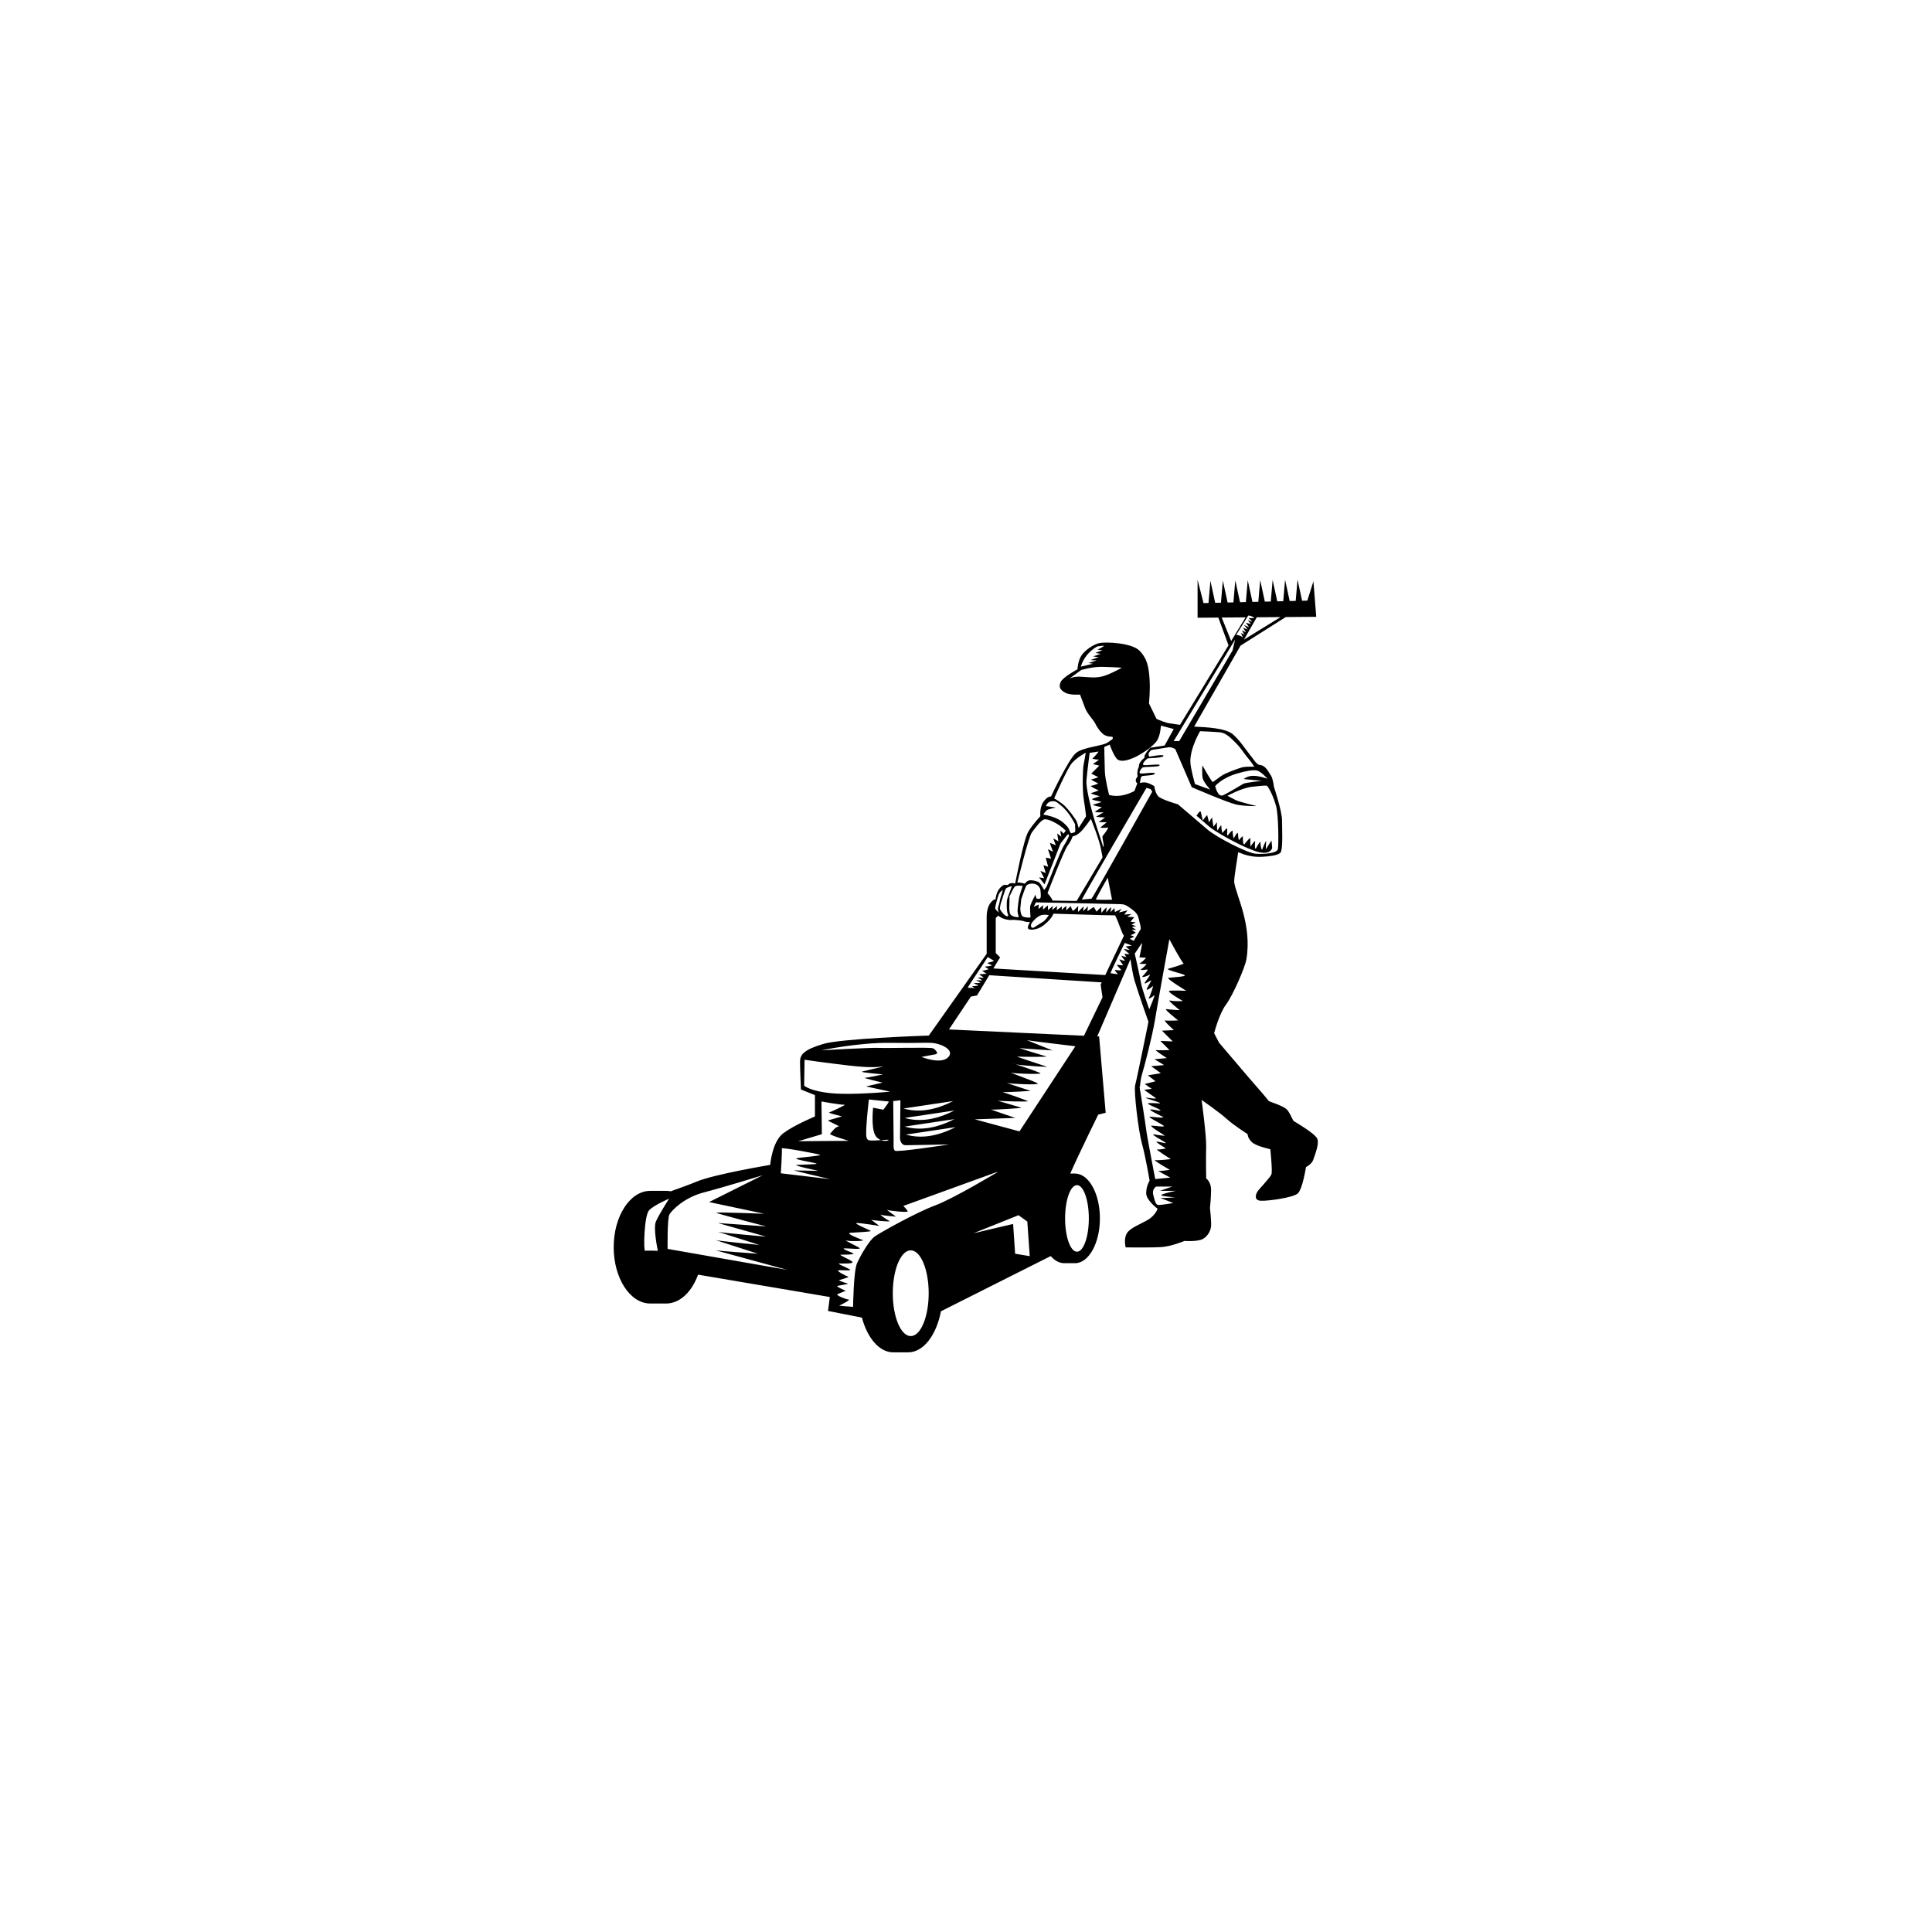<svg xmlns="http://www.w3.org/2000/svg" xmlns:xlink="http://www.w3.org/1999/xlink" width="500" zoomAndPan="magnify" viewBox="0 0 375 375" height="500" preserveAspectRatio="xMidYMid meet" version="1.0"><defs><clipPath id="29bca1976c"><path d="M 119 112.5 L 256 112.5 L 256 262.5 L 119 262.5 Z M 119 112.5 " clip-rule="nonzero"/></clipPath></defs><g clip-path="url(#29bca1976c)"><path fill="#000000" d="M 216.336 176.242 C 216.34 176.227 216.348 176.211 216.359 176.203 C 216.383 176.191 216.371 176.207 216.336 176.242 Z M 139.34 239.094 C 139.348 239.094 139.359 239.098 139.367 239.098 C 139.312 239.082 139.297 239.078 139.34 239.094 Z M 246.93 164.57 L 246.793 163.137 C 246.793 163.137 245.895 164.504 245.758 164.777 C 245.621 165.055 245.758 163.551 245.758 163.273 C 245.758 163 245.148 164.434 245.008 164.848 C 244.871 165.262 244.594 163.824 244.664 163.48 C 244.734 163.137 244.18 163.895 243.836 164.57 C 243.492 165.25 243.562 163.688 243.629 163.344 C 243.699 163 242.949 163.895 242.812 164.227 C 242.676 164.562 242.676 163 242.676 162.723 C 242.676 162.449 241.918 163.41 241.57 163.824 C 241.227 164.238 241.238 162.586 241.238 162.379 C 241.238 162.172 240.754 162.723 240.547 163 C 240.34 163.273 240.34 161.977 240.273 161.699 C 240.203 161.426 239.652 162.379 239.512 162.656 C 239.375 162.93 239.246 161.562 239.246 161.289 C 239.246 161.012 238.629 161.703 238.352 162.113 C 238.074 162.527 238.215 161.219 238.215 160.875 C 238.215 160.531 237.465 161.426 237.328 161.633 C 237.188 161.84 237.051 160.531 237.051 160.254 C 237.051 159.98 236.5 160.875 236.363 161.148 C 236.223 161.426 236.156 159.852 236.223 159.645 C 236.293 159.438 235.535 160.461 235.535 160.461 C 235.535 160.461 235.27 158.957 235.27 158.75 C 235.27 158.543 234.719 159.438 234.719 159.645 C 234.719 159.852 234.305 158.199 234.305 158.199 C 234.305 158.199 233.684 158.887 233.543 159.164 C 233.406 159.438 233.211 158.004 233.074 157.59 C 232.934 157.176 232.246 158.336 232.246 158.336 C 232.246 158.336 233.891 159.715 234.719 160.461 C 235.547 161.207 240.203 163.965 243.434 165.125 C 246.664 166.285 246.93 164.57 246.93 164.57 Z M 254.895 225.117 C 254.598 226 253.492 226.52 253.492 226.52 C 253.492 226.52 252.828 230.859 251.875 231.668 C 250.918 232.48 246.051 233.141 244.723 233.066 C 243.395 232.992 243.695 231.891 244.062 231.301 C 244.434 230.711 246.566 228.578 246.789 227.918 C 247.008 227.258 246.566 223.059 246.566 223.059 C 246.566 223.059 243.77 222.473 242.957 221.66 C 242.145 220.852 242.148 220.117 242.148 220.117 C 242.148 220.117 239.566 218.5 238.094 217.172 C 236.621 215.844 233.23 213.492 233.23 213.492 C 233.23 213.492 234.188 220.484 234.117 222.617 C 234.043 224.746 234.117 228.723 234.117 228.723 C 234.117 228.723 235.07 229.387 235.07 230.934 C 235.07 232.477 234.852 234.465 234.852 234.465 C 234.852 234.465 235.145 237.039 235.07 237.996 C 235 238.957 234.262 240.281 233.082 240.645 C 231.902 241.012 229.914 240.867 229.914 240.867 C 229.914 240.867 227.41 241.898 225.566 242.043 C 223.727 242.191 218.496 242.117 218.496 242.117 C 218.496 242.117 218.055 240.496 218.715 239.395 C 219.375 238.293 221.367 237.629 222.84 236.746 C 224.312 235.859 224.684 234.609 224.684 234.609 C 224.684 234.609 222.473 232.992 222.473 231.594 C 222.473 230.199 223.137 229.164 223.137 229.164 C 223.137 229.164 222.398 224.676 221.664 222.031 C 220.926 219.383 220.043 211.652 220.336 210.625 C 220.633 209.598 222.914 198.336 222.914 198.336 C 222.914 198.336 220.852 192.523 220.191 190.242 C 219.91 189.273 219.641 187.68 219.426 186.168 L 212.977 201.16 L 213.34 201.176 L 214.613 215.988 L 213.16 216.352 C 213.16 216.352 209.453 223.883 207.734 227.785 C 208.125 227.785 208.496 227.785 208.66 227.785 C 211.328 227.785 213.492 231.68 213.492 236.484 C 213.492 241.289 211.328 245.184 208.66 245.184 C 208.297 245.184 206.922 245.184 206.562 245.184 C 205.598 245.184 204.703 244.676 203.949 243.801 L 182.637 254.52 C 181.754 259.148 179.242 262.488 176.277 262.488 C 175.781 262.488 173.875 262.488 173.375 262.488 C 170.684 262.488 168.363 259.727 167.297 255.746 L 160.715 254.457 L 161.07 251.75 L 135.496 247.41 C 134.281 250.75 131.961 253.012 129.297 253.012 C 128.77 253.012 126.75 253.012 126.219 253.012 C 122.297 253.012 119.117 248.117 119.117 242.078 C 119.117 236.039 122.297 231.145 126.219 231.145 C 126.75 231.145 128.77 231.145 129.297 231.145 C 129.598 231.145 129.895 231.176 130.184 231.234 C 131.965 230.578 133.82 229.938 135.207 229.355 C 138.645 227.91 149.496 226.105 149.496 226.105 C 149.496 226.105 149.859 221.59 152.031 219.965 C 154.203 218.34 158.18 216.711 158.18 216.711 L 158.18 212.559 L 155.465 211.473 C 155.465 211.473 155.285 207.5 155.285 206.055 C 155.285 204.613 156.191 203.707 159.809 202.625 C 163.23 201.602 178.648 201.055 180.285 201 L 191.512 185.137 L 191.512 177.805 C 191.562 176.25 192.047 175.18 192.965 174.594 L 193.211 174.598 C 193.352 173.633 193.641 172.523 194.695 171.844 C 195.141 171.559 195.504 171.992 195.797 171.625 C 196.094 171.258 197.051 171.477 197.051 171.477 C 197.051 171.477 198.664 162.91 199.625 161.363 C 200.582 159.82 201.941 158.426 201.941 158.426 C 201.941 158.426 201.719 156.809 202.531 155.633 C 203.344 154.457 204.004 154.602 204.004 154.602 C 204.004 154.602 207.395 147.316 208.867 146.141 C 210.34 144.965 214.098 144.816 215.059 144.082 C 215.277 143.91 215.75 143.617 215.949 143.441 C 216.07 143.148 215.895 142.996 215.895 142.996 C 215.895 142.996 214.758 143.066 214.043 142.426 C 213.332 141.785 212.906 141.078 212.551 140.367 C 212.191 139.66 211.055 138.586 210.629 137.453 C 210.199 136.316 209.633 134.82 209.633 134.82 C 209.633 134.82 207.711 134.965 206.785 134.469 C 205.855 133.973 205.434 133.398 205.859 132.406 C 206.289 131.414 209.133 129.918 209.133 129.918 C 209.133 129.918 209.203 128.281 209.918 127.215 C 210.629 126.148 212.336 125.016 213.477 124.801 C 214.617 124.586 219.598 124.73 221.164 126.293 C 222.73 127.859 222.992 129.645 223.137 131.926 C 223.27 134.031 223.039 136.246 223.016 136.531 L 224.484 139.539 C 225.113 139.824 226.379 140.324 226.996 140.398 C 227.496 140.461 228.23 140.574 229.031 140.691 L 238.453 125.258 L 236.477 119.871 L 232.449 119.902 L 232.449 112.543 L 233.605 117.062 L 234.57 117.039 L 234.938 112.723 L 235.867 117.008 L 236.988 116.98 L 237.352 112.691 L 238.277 116.949 L 239.406 116.922 L 239.77 112.656 L 240.688 116.891 L 241.824 116.863 L 242.184 112.625 L 243.098 116.832 L 244.242 116.805 L 244.598 112.594 L 245.508 116.777 L 246.66 116.746 L 247.016 112.562 L 247.918 116.719 L 249.078 116.691 L 249.43 112.531 L 250.328 116.66 L 251.496 116.633 L 251.848 112.5 L 252.734 116.602 L 253.754 116.578 L 254.934 112.836 L 255.484 119.723 L 249.566 119.77 L 240.789 125.316 L 231.785 141.031 C 231.938 141.043 232.086 141.055 232.227 141.062 C 233.773 141.137 237.898 141.281 239.301 142.531 C 240.703 143.781 241.59 145.203 242.18 145.941 C 243.594 147.703 243.613 148.02 244.328 148.438 C 245.504 148.574 245.781 149.078 246.77 150.66 C 247.137 151.469 247.281 152.754 247.281 152.754 C 247.281 152.754 248.871 157.539 248.84 159.262 C 248.824 160.297 249.09 165.027 248.5 165.543 C 247.914 166.059 246.301 166.234 244.973 166.301 C 241.875 166.457 240.301 165.191 240.301 165.496 C 240.301 165.977 239.465 170.508 239.562 171.238 C 239.879 173.684 243.059 179.453 241.926 186.195 C 241.652 187.816 239.273 193.258 237.945 195.023 C 236.621 196.789 235.664 200.543 235.664 200.543 L 236.617 202.383 C 236.617 202.383 242 208.711 242.441 209.227 C 242.887 209.742 246.125 213.422 246.199 213.641 C 246.273 213.863 249.293 214.598 249.957 215.555 C 250.621 216.508 250.914 217.465 251.133 217.613 C 251.355 217.762 255.336 220.043 255.703 221.07 C 256.074 222.102 255.188 224.238 254.895 225.117 Z M 240.309 150.086 C 237.125 150.98 235.871 152.574 235.871 152.574 C 235.871 152.574 236.34 154.891 237.473 154.332 C 238.602 153.773 240.949 152.359 241.336 152.129 C 241.723 151.902 244.914 151.559 244.914 151.559 L 241.395 151.215 C 241.395 151.215 242.082 150.586 243.27 150.586 C 244.457 150.586 246.02 151.152 246.02 151.152 C 246.02 151.152 244.895 149.875 244.09 149.59 C 243.289 149.305 241.441 149.766 240.309 150.086 Z M 231.047 147.871 C 231.074 149.172 231.949 152.188 231.949 152.188 L 234.91 153.262 C 234.91 153.262 233.609 151.844 233.438 151.043 C 233.266 150.246 233.379 148.543 233.379 148.543 C 233.379 148.543 235.242 151.93 235.426 151.789 C 236.109 151.258 236.422 151.098 237.098 150.582 C 237.77 150.066 240.723 149 241.336 148.887 C 241.953 148.773 243.449 148.82 243.449 148.82 C 243.449 148.82 243.016 148.059 242.121 147.012 C 241.398 146.168 240.98 145.328 239.906 144.242 C 238.832 143.156 237.93 142.254 236.785 142.141 C 235.641 142.027 232.934 141.926 232.934 141.926 C 232.934 141.926 230.992 145.164 231.047 147.871 Z M 243.941 119.812 L 241.461 124.145 L 248.562 119.777 Z M 239.941 123.242 C 239.941 123.242 240.156 123.215 240.559 123.348 C 240.961 123.48 241.258 123.723 241.258 123.723 L 240.855 122.867 L 241.527 123.188 L 241.043 122.324 C 241.043 122.324 241.824 122.785 241.797 122.68 C 241.77 122.57 241.23 121.816 241.309 121.844 C 241.391 121.871 242.199 122.246 242.145 122.137 C 242.094 122.031 241.34 121.199 241.5 121.309 C 241.664 121.414 242.469 121.789 242.414 121.684 C 242.359 121.574 241.77 120.852 241.906 120.879 C 242.039 120.906 242.871 121.227 242.762 121.094 C 242.656 120.961 242.117 120.309 242.281 120.395 C 242.441 120.477 243.086 120.746 243.004 120.609 C 242.926 120.477 242.227 119.91 242.387 119.965 C 242.547 120.02 243.434 119.938 243.434 119.938 C 243.434 119.938 243.621 119.938 243.113 119.695 C 242.602 119.457 242.281 119.48 242.281 119.48 Z M 238.965 124.422 L 241.77 119.828 L 237.133 119.863 Z M 227.801 143.863 C 228.16 143.836 228.523 143.828 228.883 143.848 L 239.234 126.258 L 239.734 124.145 Z M 209.781 129.395 L 212.145 128.828 C 212.145 128.828 211.125 128.664 211.289 128.664 C 211.457 128.664 212.883 128.172 212.883 128.172 C 212.883 128.172 211.578 128.172 211.742 128.09 C 211.906 128.008 213.254 127.555 213.254 127.555 C 213.254 127.555 212.102 127.434 212.227 127.391 C 212.348 127.352 213.625 126.91 213.625 126.91 C 213.625 126.91 212.555 126.746 212.68 126.703 C 212.801 126.664 213.992 126.172 213.992 126.172 C 213.992 126.172 212.926 126.129 213.047 126.09 C 213.172 126.047 214.395 125.391 214.27 125.348 C 214.148 125.309 212.965 125.473 212.965 125.473 C 211.367 126.406 210.305 127.715 209.781 129.395 Z M 217.754 129.598 C 217.754 129.598 215.957 129.477 213.953 129.434 C 211.949 129.395 209.863 130.051 209.863 130.051 L 207.523 131.754 C 207.355 131.852 207.281 131.93 207.281 131.93 L 207.523 131.754 C 207.855 131.559 208.574 131.27 209.863 131.355 C 211.785 131.477 212.523 131.602 213.871 131.312 C 215.219 131.023 217.754 129.598 217.754 129.598 Z M 214.34 144.98 C 214.34 144.98 214.395 148.129 214.449 149.727 C 214.504 151.328 215.281 154.305 215.281 154.305 C 216.836 154.699 218.477 154.441 220.195 153.535 L 220.75 152.047 C 220.328 151.715 220.348 151.273 220.805 150.719 C 220.68 150.031 220.773 149.371 221.082 148.73 C 221.004 148.281 221.371 147.711 222.188 147.02 C 221.973 146.832 222.324 146.207 223.238 145.145 L 226.055 144.703 L 227.82 141.504 L 225.34 140.84 C 225.34 140.84 225.227 142.941 224.453 143.934 C 223.676 144.922 221.797 146.246 220.418 146.91 C 219.039 147.574 217.715 147.906 216.992 147.465 C 216.273 147.02 215.391 144.535 215.391 144.535 Z M 223.652 153.664 L 223.34 153.168 L 222.531 152.922 C 222.531 152.922 209.785 174.691 209.996 174.621 C 210.203 174.551 211.66 174.496 211.867 174.426 C 212.078 174.355 223.652 153.664 223.652 153.664 Z M 215.008 170.355 C 215.008 170.355 212.566 174.605 212.727 174.617 C 213.586 174.684 215.848 174.633 215.848 174.633 Z M 214.008 166.418 C 213.996 166.363 213.73 164.953 213.723 164.902 C 213.352 162.844 211.742 158.941 211.742 158.941 C 211.742 158.941 210.34 161.004 209.531 161.664 C 208.723 162.328 208.203 162.324 208.203 162.324 C 208.203 162.324 207.984 163.137 207.246 164.094 C 206.512 165.051 203.324 173.359 203.324 173.359 C 203.324 173.359 204.238 174.371 204.289 174.801 L 208.977 174.875 Z M 212.516 159.41 L 214.152 164.426 C 214.461 164.09 213.711 162.289 214.098 162.172 C 214.801 161.328 215.199 160.535 215.109 160.594 C 214.926 160.719 213.418 160.719 213.613 160.594 C 213.812 160.469 214.801 159.594 214.801 159.594 C 214.801 159.594 213.059 159.594 213.242 159.535 C 213.43 159.473 214.492 158.668 214.492 158.668 C 214.492 158.668 212.562 158.605 212.812 158.484 C 213.059 158.359 214.184 157.672 214.184 157.672 C 214.184 157.672 212.379 157.73 212.562 157.547 C 212.75 157.363 213.875 156.684 213.875 156.684 C 213.875 156.684 211.82 156.301 212.191 156.18 C 212.562 156.055 213.945 155.684 213.75 155.621 C 213.555 155.559 211.637 155.25 212.008 155.066 C 212.379 154.883 213.676 154.512 213.43 154.512 C 213.184 154.512 211.512 154.004 211.762 153.945 C 212.008 153.883 213.43 153.387 213.246 153.387 C 213.059 153.387 211.391 152.523 211.762 152.523 C 212.133 152.523 213.184 152.082 213.184 152.082 C 213.184 152.082 211.574 151.277 211.82 151.277 C 212.07 151.277 213.367 150.844 213.121 150.785 C 212.875 150.723 211.82 150.156 211.82 150.156 L 213.367 148.613 L 212.133 148.305 C 212.133 148.305 213.492 147.367 213.305 147.43 C 213.121 147.488 211.82 147.305 212.07 147.18 C 212.316 147.059 213.367 145.812 213.184 145.875 C 212.996 145.934 211.504 146.121 211.504 146.121 C 211.504 146.121 211.07 149.352 210.883 151.402 C 210.699 153.449 212.516 159.41 212.516 159.41 Z M 204.613 154.969 C 204.613 154.969 205.273 155.305 206.27 156.074 C 207.266 156.844 208.926 159.164 209.035 159.551 C 209.145 159.938 209.367 160.707 209.367 160.707 L 210.801 158.445 C 210.801 158.445 210.691 157.23 210.359 155.188 C 210.027 153.148 210.191 149.059 210.305 148.566 C 210.414 148.074 210.746 146.086 210.746 146.086 C 210.746 146.086 209.031 147.027 208.094 148.074 C 207.156 149.117 204.613 154.969 204.613 154.969 Z M 202.512 158.117 C 202.512 158.117 203.73 158.277 204.891 158.777 C 206.047 159.273 206.605 159.82 207.156 160.43 C 207.703 161.039 207.648 161.867 208.039 161.703 C 208.426 161.539 208.812 161.754 208.703 160.816 C 208.59 159.883 208.918 160.375 208.258 159.219 C 207.598 158.062 206.82 157.062 205.992 156.402 C 205.168 155.742 205.051 155.465 204.168 155.523 C 203.289 155.578 203.012 156.457 203.012 156.457 L 204.945 156.734 C 204.945 156.734 203.953 156.957 203.453 157.121 C 202.957 157.289 202.512 158.117 202.512 158.117 Z M 197.465 171.312 C 197.465 171.312 197.789 171.277 198.184 171.348 C 198.578 171.418 198.918 171.527 198.918 171.527 C 198.918 171.527 199.207 171.039 199.707 170.898 C 200.207 170.754 201.445 171.023 201.77 171.348 C 202.09 171.668 202.664 172.742 202.664 172.742 L 203.129 172.137 C 203.129 172.137 205.906 165 206.48 164.156 C 207.051 163.316 207.516 162.207 207.516 162.207 C 207.516 162.207 207.488 162.094 207.367 161.895 L 207.078 162.152 L 205.855 163.719 L 202.75 171.641 L 201.676 170.301 L 202.672 170.453 L 201.945 169.039 L 202.98 169.461 L 202.52 167.93 L 203.441 168.234 L 202.98 166.473 L 204.016 166.664 L 203.402 164.828 L 204.398 165.328 C 204.398 165.328 203.707 163.566 203.824 163.605 C 203.938 163.641 204.934 164.062 204.934 164.062 L 204.438 162.723 L 205.434 163.297 L 205.203 161.77 L 206.008 162.418 C 206.008 162.418 205.738 161.27 205.852 161.27 C 205.969 161.27 206.43 161.805 206.43 161.805 L 206.859 161.242 C 206.699 161.074 206.504 160.887 206.262 160.684 C 205.168 159.77 203.574 158.984 202.82 159.02 C 202.07 159.055 200.938 160.754 200.293 161.559 C 199.648 162.367 197.465 171.312 197.465 171.312 Z M 199.992 175.75 C 200.137 175.25 200.98 173.656 200.98 173.656 L 201.16 174.371 C 201.16 174.371 201.875 174.691 201.984 174.191 C 202.09 173.691 201.91 172.527 201.91 172.527 C 201.91 172.527 201.609 171.738 200.836 171.562 C 200.066 171.383 199.383 171.668 199.207 171.918 C 199.027 172.168 198.219 174.551 198.219 174.551 L 198.039 176.355 C 198.039 176.355 198.055 177.699 198.578 177.914 C 199.098 178.129 200.027 178.164 200.027 178.023 C 200.027 177.879 199.852 176.25 199.992 175.75 Z M 195.941 174.012 C 195.941 174.012 195.941 175.715 195.906 176.105 C 195.871 176.5 195.996 177.227 196.051 177.344 C 196.406 178.094 197.754 178.023 197.754 178.023 C 197.754 178.023 197.504 177.215 197.504 176.82 C 197.504 176.43 197.719 174.512 197.859 173.977 C 198.004 173.441 198.504 171.953 198.504 171.953 C 198.398 171.953 197.273 171.777 196.965 172.098 C 196.66 172.418 195.941 174.012 195.941 174.012 Z M 194.383 174.961 C 194.312 175.141 194.023 176.105 194.098 176.43 C 194.168 176.75 195.047 177.844 195.477 177.844 C 195.906 177.844 195.547 177.434 195.477 176.914 C 195.406 176.395 195.336 174.906 195.547 174.371 C 195.762 173.836 196.406 171.992 196.406 171.992 C 196.406 171.992 195.477 172.203 195.262 172.453 C 195.047 172.707 194.453 174.785 194.383 174.961 Z M 193.164 176.32 C 193.203 176.535 193.883 177.164 193.883 177.164 C 193.883 177.164 193.559 176.5 193.773 175.965 C 193.988 175.426 194.133 174.336 194.312 173.906 C 194.488 173.477 194.633 172.777 194.633 172.777 C 194.633 172.777 194.098 173.012 193.844 173.656 C 193.594 174.297 193.129 176.105 193.164 176.32 Z M 187.84 191.719 C 187.91 191.742 188.793 191.75 189.246 191.773 C 189.352 191.816 189.445 191.836 189.496 191.82 C 189.555 191.801 189.438 191.785 189.246 191.773 C 188.949 191.66 188.562 191.395 188.746 191.418 C 188.992 191.453 190.133 191.285 189.898 191.219 C 189.664 191.152 188.793 190.816 189.094 190.816 C 189.395 190.816 190.535 190.836 190.266 190.703 C 190 190.57 189.297 190.168 189.562 190.234 C 189.832 190.301 190.871 190.367 190.566 190.199 C 190.266 190.035 189.562 189.699 189.93 189.73 C 190.301 189.766 191.031 189.867 190.883 189.699 C 190.734 189.531 189.832 189.129 190.234 189.098 C 190.637 189.062 191.621 189.031 191.453 188.965 C 191.285 188.895 190.453 188.312 190.668 188.383 C 190.883 188.449 191.988 188.148 191.855 188.078 C 191.719 188.012 191.051 187.613 191.184 187.613 C 191.316 187.613 192.656 187.477 192.492 187.344 C 192.324 187.211 191.418 186.941 191.719 186.875 C 192.023 186.809 193.055 186.594 192.871 186.461 C 192.691 186.328 191.754 185.793 191.754 185.793 L 191.754 185.691 C 191.652 185.961 187.742 191.688 187.84 191.719 Z M 159.445 203.863 C 159.445 203.863 168.723 203.32 170.559 203.395 C 172.391 203.473 180.629 203.242 181.094 203.473 C 181.562 203.707 182.309 204.516 181.562 204.641 C 180.816 204.762 178.871 205.148 178.871 205.148 C 178.871 205.148 182.574 206.672 184.02 205.227 C 185.465 203.785 182.527 202.496 180.738 202.418 C 178.949 202.34 178.75 202.496 172.703 202.418 C 166.656 202.34 159.445 203.863 159.445 203.863 Z M 173.449 221.121 C 173.449 222.52 173.371 222.953 173.68 223.34 C 173.992 223.73 184.25 222.133 184.25 222.133 C 184.25 222.133 176.805 222.285 175.828 222.285 C 174.848 222.285 174.691 221.246 174.691 220.887 C 174.691 220.531 174.77 213.562 174.77 213.562 L 173.371 213.719 C 173.371 213.719 173.449 219.723 173.449 221.121 Z M 185.23 217.227 L 175.594 218.668 C 178.516 219.504 181.727 219.023 185.23 217.227 Z M 185.465 218.777 L 175.828 220.223 C 178.75 221.059 181.961 220.578 185.465 218.777 Z M 185.23 215.551 L 175.594 216.992 C 178.516 217.828 181.727 217.348 185.23 215.551 Z M 184.996 213.719 L 175.359 215.16 C 178.281 215.996 181.496 215.516 184.996 213.719 Z M 161.434 212.199 C 165.645 212.586 172.781 211.887 172.781 211.887 L 168.102 210.879 L 171.305 210.133 C 171.305 210.133 167.324 209.199 167.867 209.199 C 168.414 209.199 171.383 208.535 171.383 208.535 C 171.383 208.535 166.781 208.148 167.324 207.992 C 167.867 207.836 171.77 206.98 171.383 206.98 C 170.992 206.98 169.891 207.414 164.824 206.824 C 159.754 206.238 156.164 205.695 156.164 205.695 L 156.086 210.723 C 156.086 210.723 157.223 211.809 161.434 212.199 Z M 169.469 215.008 L 171.457 215.395 C 171.457 215.395 172.703 213.797 172.469 213.797 C 172.238 213.797 168.648 213.406 168.648 213.406 C 168.648 213.406 168.258 216.793 168.18 218.391 C 168.102 219.988 168.023 220.734 168.414 221.199 C 168.633 221.465 169.934 221.379 171.004 221.297 C 171.715 221.555 172.422 221.418 172.469 221.277 C 172.504 221.176 171.82 221.234 171.004 221.297 C 170.531 221.125 170.059 220.781 169.781 220.145 C 169.082 218.547 169.469 215.008 169.469 215.008 Z M 154.953 221.508 L 164.746 221.434 C 164.746 221.434 160.891 220.301 161.125 220.066 C 161.355 219.832 162.168 218.668 162.758 218.668 C 163.348 218.668 160.41 217.535 160.766 217.457 C 161.125 217.383 163.422 216.684 163.422 216.684 C 163.422 216.684 160.645 216.016 160.922 215.938 C 161.199 215.859 164.512 214.34 163.891 214.418 C 163.27 214.496 159.445 213.797 159.445 213.797 L 159.523 220.145 Z M 127.309 237.105 C 127.875 235.777 129.863 232.664 129.863 232.664 C 129.863 232.664 126.934 233.898 125.98 234.93 C 125.023 235.965 124.852 242.879 125.227 242.785 C 125.602 242.691 127.688 242.785 127.688 242.785 C 127.688 242.785 126.746 238.434 127.309 237.105 Z M 152.785 246.477 C 152.785 246.477 138.562 242.598 138.953 242.691 C 139.34 242.785 147.109 243.348 147.109 243.348 C 147.109 243.348 138.281 240.516 138.953 240.703 C 139.625 240.891 147.395 241.645 147.395 241.645 C 147.395 241.645 140.031 239.305 139.367 239.098 C 140.102 239.297 148.711 240.031 148.711 240.031 L 139.34 237.387 L 148.711 238.047 C 148.711 238.047 139.234 235.59 139.047 235.402 C 138.855 235.215 148.336 235.59 148.336 235.59 L 137.633 233.32 L 148.051 228.113 C 148.051 228.113 140.66 230.395 136.68 231.43 C 132.699 232.461 130.43 234.93 129.957 235.684 C 129.488 236.434 129.582 242.41 129.582 242.41 Z M 161.133 228.875 C 161.133 228.875 153.832 227.172 154.113 227.172 C 154.398 227.172 158.848 227.266 158.848 227.266 C 158.848 227.266 153.914 226.219 154.586 226.125 C 155.258 226.031 158.848 226.031 158.469 225.844 C 158.094 225.656 153.727 224.996 154.68 224.809 C 155.633 224.621 159.625 224.328 159.141 224.137 C 158.656 223.949 151.656 222.633 151.75 222.918 C 151.844 223.199 151.559 227.734 151.559 227.734 Z M 180.258 251.016 C 180.258 246.418 178.699 242.691 176.773 242.691 C 174.848 242.691 173.289 246.418 173.289 251.016 C 173.289 255.609 174.848 259.336 176.773 259.336 C 178.699 259.336 180.258 255.609 180.258 251.016 Z M 193.715 227.453 L 193.34 227.547 L 175.34 234.07 C 175.34 234.07 176.094 234.836 176.188 235.121 C 176.281 235.402 172.586 235.023 172.207 234.836 C 171.832 234.648 173.914 236.152 173.914 236.152 C 173.914 236.152 171.457 235.965 170.984 235.777 C 170.516 235.59 172.207 236.824 172.68 237.012 C 173.148 237.199 169.371 236.918 169.09 236.73 C 168.809 236.543 170.688 237.953 170.688 237.953 C 170.688 237.953 167.195 237.387 166.332 237.387 C 165.473 237.387 168.699 238.715 168.996 238.906 C 169.289 239.094 166.332 239.188 165.109 239.281 C 163.887 239.375 167.008 240.516 167.477 240.703 C 167.945 240.891 165.109 240.984 164.344 240.797 C 163.578 240.609 166.238 241.832 166.805 242.207 C 167.367 242.582 164.816 242.301 163.969 242.301 C 163.121 242.301 165.016 242.973 165.582 243.254 C 166.145 243.535 163.781 243.535 163.215 243.535 C 162.648 243.535 164.816 244.383 165.395 244.863 C 165.969 245.348 163.496 245.242 162.918 245.242 C 162.344 245.242 164.25 245.992 164.91 246.367 C 165.566 246.746 163.215 246.477 162.73 246.57 C 162.246 246.664 164.25 247.699 164.625 247.793 C 165.004 247.887 163.215 248.355 162.918 248.461 C 162.625 248.57 164.156 249.027 164.531 249.121 C 164.91 249.215 162.934 249.496 162.543 249.59 C 162.152 249.684 164.156 250.543 164.156 250.543 C 164.156 250.543 162.934 251.012 162.543 251.203 C 162.152 251.391 164.25 252.234 164.723 252.234 C 165.191 252.234 163.309 253.281 162.934 253.375 C 162.555 253.469 165.582 253.656 165.582 253.656 C 165.582 253.656 165.676 246.758 166.332 245.242 C 166.992 243.723 168.699 240.797 169.746 240.031 C 170.797 239.266 177.895 235.309 181.496 233.977 C 185.098 232.648 193.715 227.453 193.715 227.453 Z M 199.871 243.816 L 199.402 237.105 L 197.695 235.871 C 197.695 235.871 188.703 239.469 188.984 239.375 C 189.266 239.281 196.645 237.574 196.645 237.574 L 197.035 243.348 Z M 206.734 236.496 C 206.734 240.062 207.766 242.957 209.039 242.957 C 210.309 242.957 211.34 240.062 211.34 236.496 C 211.34 232.926 210.309 230.035 209.039 230.035 C 207.766 230.035 206.734 232.926 206.734 236.496 Z M 208.723 203.078 C 208.723 203.078 199.598 201.988 199.328 201.898 C 199.062 201.809 204.297 203.887 204.297 203.887 C 204.297 203.887 198.508 203.527 197.969 203.438 C 197.43 203.348 202.754 204.977 203.129 205.066 C 203.504 205.156 197.969 205.156 197.43 205.066 C 196.891 204.977 202.949 206.965 203.219 207.055 C 203.457 207.133 198.68 206.859 197.176 206.594 C 196.816 206.48 196.637 206.434 196.785 206.5 C 196.855 206.531 196.992 206.562 197.176 206.594 C 198.387 206.973 201.672 208.102 201.945 208.309 C 202.305 208.574 196.891 208.398 196.246 208.219 C 195.605 208.039 200.961 209.938 201.41 210.293 C 201.859 210.652 196.07 210.383 195.441 210.203 C 194.812 210.027 200.047 211.742 200.047 211.742 C 200.047 211.742 195.477 212.055 194.574 211.953 C 194.445 211.91 194.391 211.898 194.438 211.922 C 194.461 211.934 194.508 211.945 194.574 211.953 C 195.391 212.203 199.277 213.574 199.508 213.73 C 199.777 213.91 193.988 213.73 193.629 213.641 C 193.273 213.551 197.969 214.91 198.238 215 C 198.508 215.09 192.719 215.449 192.359 215.359 C 192 215.27 197.07 216.988 197.07 216.988 L 189.203 217.258 L 197.879 219.602 Z M 213.996 193.578 L 213.637 191.102 L 213.84 190.68 L 192.016 189.289 L 189.625 193.227 L 188.457 193.43 L 184.195 199.816 L 210.391 201.039 Z M 214.527 189.258 L 218.156 181.617 C 217.738 181.23 217.164 179.012 216.434 177.668 L 213.801 177.625 L 204.488 177.344 C 204.184 178.156 203.164 179.203 202.285 179.793 C 201.18 180.527 199.777 180.602 199.559 180.234 C 199.336 179.867 199.926 178.98 199.926 178.98 C 199.926 178.98 199.113 178.98 198.82 178.836 C 198.523 178.691 196.926 178.484 196.336 178.559 C 195.746 178.633 194.77 178.395 194.18 178.027 C 194.043 177.941 193.891 177.84 193.738 177.723 L 193.273 178.184 L 193.273 184.984 L 194.117 185.824 L 192.812 187.977 Z M 200.836 179.938 C 201.34 179.578 202.141 179.129 202.555 178.844 C 202.969 178.559 203.578 177.629 203.578 177.629 C 203.578 177.629 202.484 177.344 201.695 177.809 C 200.91 178.273 200.102 179.188 200.102 179.578 C 200.102 179.973 200.336 180.293 200.836 179.938 Z M 219.672 183.527 L 218.309 183.02 C 218.309 183.02 215.422 188.863 215.578 188.902 C 215.734 188.941 217.098 189.137 216.98 189.059 C 216.863 188.98 216.203 188.164 216.438 188.242 C 216.672 188.32 217.723 188.438 217.605 188.242 C 217.488 188.047 216.59 187.227 216.824 187.266 C 217.059 187.305 218.113 187.422 217.996 187.305 C 217.879 187.188 217.098 186.098 217.332 186.215 C 217.566 186.332 218.426 186.566 218.348 186.449 C 218.27 186.332 217.449 185.395 217.723 185.512 C 217.996 185.629 218.621 185.785 218.621 185.785 L 218.23 185.121 C 218.23 185.121 219.359 185.316 219.164 185.121 C 218.969 184.926 217.879 184.113 218.23 184.191 C 218.582 184.27 219.398 184.465 219.242 184.348 C 219.086 184.23 218.355 183.645 218.543 183.684 C 218.734 183.723 219.672 183.527 219.672 183.527 Z M 221.309 180.492 C 221.309 180.492 221.586 180.484 221.23 179.164 C 220.879 177.84 220.996 177.492 219.789 176.555 C 218.582 175.617 218.191 175.539 217.605 175.5 C 217.02 175.461 201.062 175.148 201.062 175.148 L 200.641 176.008 L 201.609 175.578 L 201.57 176.438 L 202.473 175.695 C 202.473 175.695 202.395 176.672 202.512 176.516 C 202.629 176.359 203.406 175.734 203.406 175.734 C 203.406 175.734 203.406 176.789 203.445 176.672 C 203.484 176.555 204.383 175.852 204.383 175.852 C 204.383 175.852 204.148 176.789 204.305 176.594 C 204.461 176.398 205.199 175.852 205.199 175.852 C 205.199 175.852 205.043 176.75 205.16 176.633 C 205.277 176.516 206.137 175.93 206.137 175.93 C 206.137 175.93 206.02 176.789 206.137 176.594 C 206.254 176.398 206.992 175.773 206.992 175.891 C 206.992 176.008 206.914 176.906 206.992 176.711 C 207.07 176.516 208.012 175.734 207.895 175.852 C 207.777 175.969 208.207 176.867 208.324 176.789 C 208.441 176.711 209.297 175.852 209.297 175.852 C 209.297 175.852 209.141 177.207 209.336 176.941 C 209.531 176.672 210.352 175.93 210.352 175.93 C 210.352 175.93 210.156 176.984 210.312 176.789 C 210.469 176.594 211.363 175.773 211.246 175.891 C 211.129 176.008 211.012 176.945 211.129 176.828 C 211.246 176.711 212.301 176.047 212.301 176.047 L 212.844 176.941 C 212.844 176.941 213.742 175.969 213.742 176.125 C 213.742 176.281 213.742 177.441 213.898 177.098 C 214.059 176.75 214.832 176.047 214.793 176.164 C 214.754 176.281 214.715 177.137 214.715 177.137 C 214.715 177.137 215.617 175.969 215.656 176.125 C 215.695 176.281 215.5 177.246 215.578 177.059 C 215.641 176.906 216.191 176.391 216.336 176.238 C 216.27 176.406 216.398 177.02 216.398 177.02 L 217.723 176.398 C 217.723 176.398 217.137 177.137 217.254 177.098 C 217.371 177.059 219.043 176.633 218.852 176.75 C 218.66 176.867 218.23 177.527 218.23 177.527 C 218.23 177.527 219.867 177.371 219.633 177.449 C 219.398 177.527 218.734 177.957 218.852 177.957 C 218.969 177.957 220.301 177.996 220.145 178.074 C 219.984 178.152 219.438 178.926 219.438 178.926 C 219.438 178.926 220.535 179.004 220.418 179.043 C 220.301 179.082 219.633 179.473 219.633 179.473 C 219.633 179.473 220.652 179.785 220.496 179.785 C 220.34 179.785 219.633 179.902 219.75 179.98 C 219.871 180.059 220.613 180.488 220.496 180.488 C 220.379 180.488 219.555 180.449 219.711 180.527 C 219.867 180.605 220.457 181.031 220.457 181.031 L 219.477 181.539 L 220.184 181.812 L 219.281 182.203 L 220.062 182.633 Z M 223.07 195.906 C 223.07 195.906 224.375 192.832 224.016 193.195 C 223.652 193.555 222.781 194.062 223 193.699 C 223.219 193.34 224.016 191.137 223.723 191.426 C 223.434 191.715 222.426 192.438 222.605 191.93 C 222.781 191.426 223.723 190.09 223.363 190.305 C 223 190.523 221.848 191.246 222.242 190.668 C 222.637 190.09 223.539 188.93 223.07 189.219 C 222.605 189.512 221.371 189.871 221.809 189.438 C 222.242 189.004 223.031 188.102 222.637 188.176 C 222.242 188.246 221.082 188.391 221.516 188.102 C 221.953 187.812 222.75 187.016 222.461 187.09 C 222.168 187.16 220.793 187.051 221.227 186.945 C 221.664 186.84 222.461 185.898 222.461 185.898 L 221.156 185.824 C 221.156 185.824 221.879 182.68 221.59 183.113 L 220.254 185.102 C 220.254 185.102 221.227 189.332 221.445 190.668 C 221.664 192.004 223.07 195.906 223.07 195.906 Z M 225.449 231.906 C 225.93 231.617 228.211 231.137 228.211 231.137 L 225.16 231.137 L 227.535 230.309 L 224.426 230.309 C 224.426 230.309 223.555 230.789 223.844 231.906 C 224.137 233.027 224.289 233.895 224.867 233.895 C 225.449 233.895 227.727 233.508 227.727 233.508 C 227.727 233.508 225.715 232.707 225.176 232.516 C 225.77 232.602 228.113 232.391 228.113 232.391 C 228.113 232.391 224.965 232.195 225.449 231.906 Z M 230.254 192.312 C 230.254 192.312 226.262 189.906 226.789 189.801 C 227.316 189.695 230.359 189.59 229.938 189.273 C 229.516 188.957 226.051 188.234 226.789 188.023 C 227.527 187.812 230.043 187.078 229.727 186.973 C 229.41 186.867 226.973 182.312 226.973 182.312 C 226.973 182.312 224.707 194.719 224.18 197.957 C 223.652 201.195 222.082 207.168 221.664 208.523 C 221.41 209.34 221.309 210.305 221.27 210.945 C 221.211 210.906 221.18 210.883 221.18 210.883 C 221.18 210.883 221.207 211.039 221.25 211.312 C 221.242 211.523 221.242 211.652 221.242 211.652 L 221.305 211.645 C 221.59 213.418 222.281 217.758 222.438 219.023 C 222.629 220.621 224.23 228.859 224.23 228.859 L 227.148 228.57 C 227.148 228.57 224.48 227.16 224.867 227.258 C 225.254 227.355 227.051 227.066 227.051 227.066 C 227.051 227.066 223.598 225.078 224.23 225.176 C 224.867 225.273 227.246 224.98 227.246 224.98 C 227.246 224.98 224.078 222.996 224.617 223.094 C 225.16 223.188 226.316 222.898 226.316 222.898 C 226.316 222.898 223.887 221.492 224.617 221.59 C 225.352 221.684 226.609 222.07 226.223 221.781 C 225.836 221.492 223.211 220.086 223.941 220.18 C 224.676 220.277 226.316 220.566 226.027 220.375 C 225.738 220.18 222.879 218.484 223.555 218.484 C 224.23 218.484 226.316 218.871 225.836 218.484 C 225.352 218.098 222.395 216.648 223.266 216.746 C 224.137 216.844 226.316 217.09 225.641 216.746 C 224.965 216.398 222.688 215.34 223.363 215.34 C 224.039 215.34 225.641 215.82 225.16 215.434 C 224.676 215.051 222.203 214.219 222.977 214.125 C 223.75 214.027 225.699 214.316 225.062 214.027 C 224.426 213.738 221.895 213.062 222.438 213.062 C 222.977 213.062 224.812 213.449 224.23 213.062 C 223.883 212.832 222.855 212.094 222.086 211.539 L 223.547 211.34 L 222.191 210.402 L 224.285 209.879 L 222.809 208.719 L 225.324 208.312 L 223.441 206.945 L 225.957 206.734 L 224.074 205.59 L 226.484 205.379 C 226.484 205.379 223.875 203.707 224.391 203.812 C 224.902 203.918 227 203.812 227 203.812 L 225.219 202.035 L 227.633 202.141 L 225.535 200.051 L 227.84 199.945 C 227.84 199.945 225.652 197.957 226.168 198.062 C 226.684 198.168 228.672 198.062 228.672 198.062 C 228.672 198.062 225.758 195.762 226.379 195.863 C 227 195.969 228.988 196.074 228.988 196.074 C 228.988 196.074 226.367 193.984 227.105 194.195 C 227.84 194.406 229.621 194.301 229.621 194.301 C 229.621 194.301 226.262 192.418 227 192.312 C 227.734 192.207 230.254 192.312 230.254 192.312 Z M 234.355 160.996 C 236.188 162.566 242.066 165.539 243.625 165.695 C 245.184 165.852 247.883 165.637 248.039 164.805 C 248.195 163.973 248.168 158.301 247.699 156.523 C 247.234 154.742 246.387 153.023 245.953 152.562 C 245.844 152.441 245.543 152.438 243 152.715 C 241.062 152.922 238.238 154.461 238.238 154.461 C 238.238 154.461 239.113 154.93 239.84 155.293 C 240.566 155.656 243.91 156.461 243.91 156.461 C 243.91 156.461 241.594 156.52 239.934 156.156 C 238.27 155.793 231.312 152.789 231.312 152.789 L 228.125 145.41 C 228.125 145.41 227.383 144.945 226.812 145.047 C 226.242 145.152 223.508 145.566 223.508 145.566 C 223.508 145.566 222.988 145.945 222.938 146.309 C 222.887 146.672 223.094 146.879 223.094 146.879 C 223.094 146.879 225.93 146.309 225.824 146.723 C 225.719 147.141 223.094 147.141 222.832 147.191 C 222.574 147.242 221.637 148.191 221.898 148.453 C 222.156 148.711 225.238 148.141 225.082 148.555 C 224.926 148.969 221.965 148.711 221.691 149.023 C 221.414 149.332 220.984 149.941 221.312 150.113 C 221.637 150.281 224.305 149.734 224.148 150.164 C 223.992 150.594 221.809 150.488 221.586 150.699 C 221.363 150.906 221.258 151.996 221.258 151.996 C 221.258 151.996 221.742 151.789 222.418 151.891 C 223.094 151.996 224.043 152.582 224.043 152.582 C 224.043 152.582 224.199 153.84 224.77 154.516 C 225.344 155.191 228.645 156.125 228.645 156.125 C 228.645 156.125 232.52 159.422 234.355 160.996 Z M 234.355 160.996 " fill-opacity="1" fill-rule="evenodd"/></g></svg>